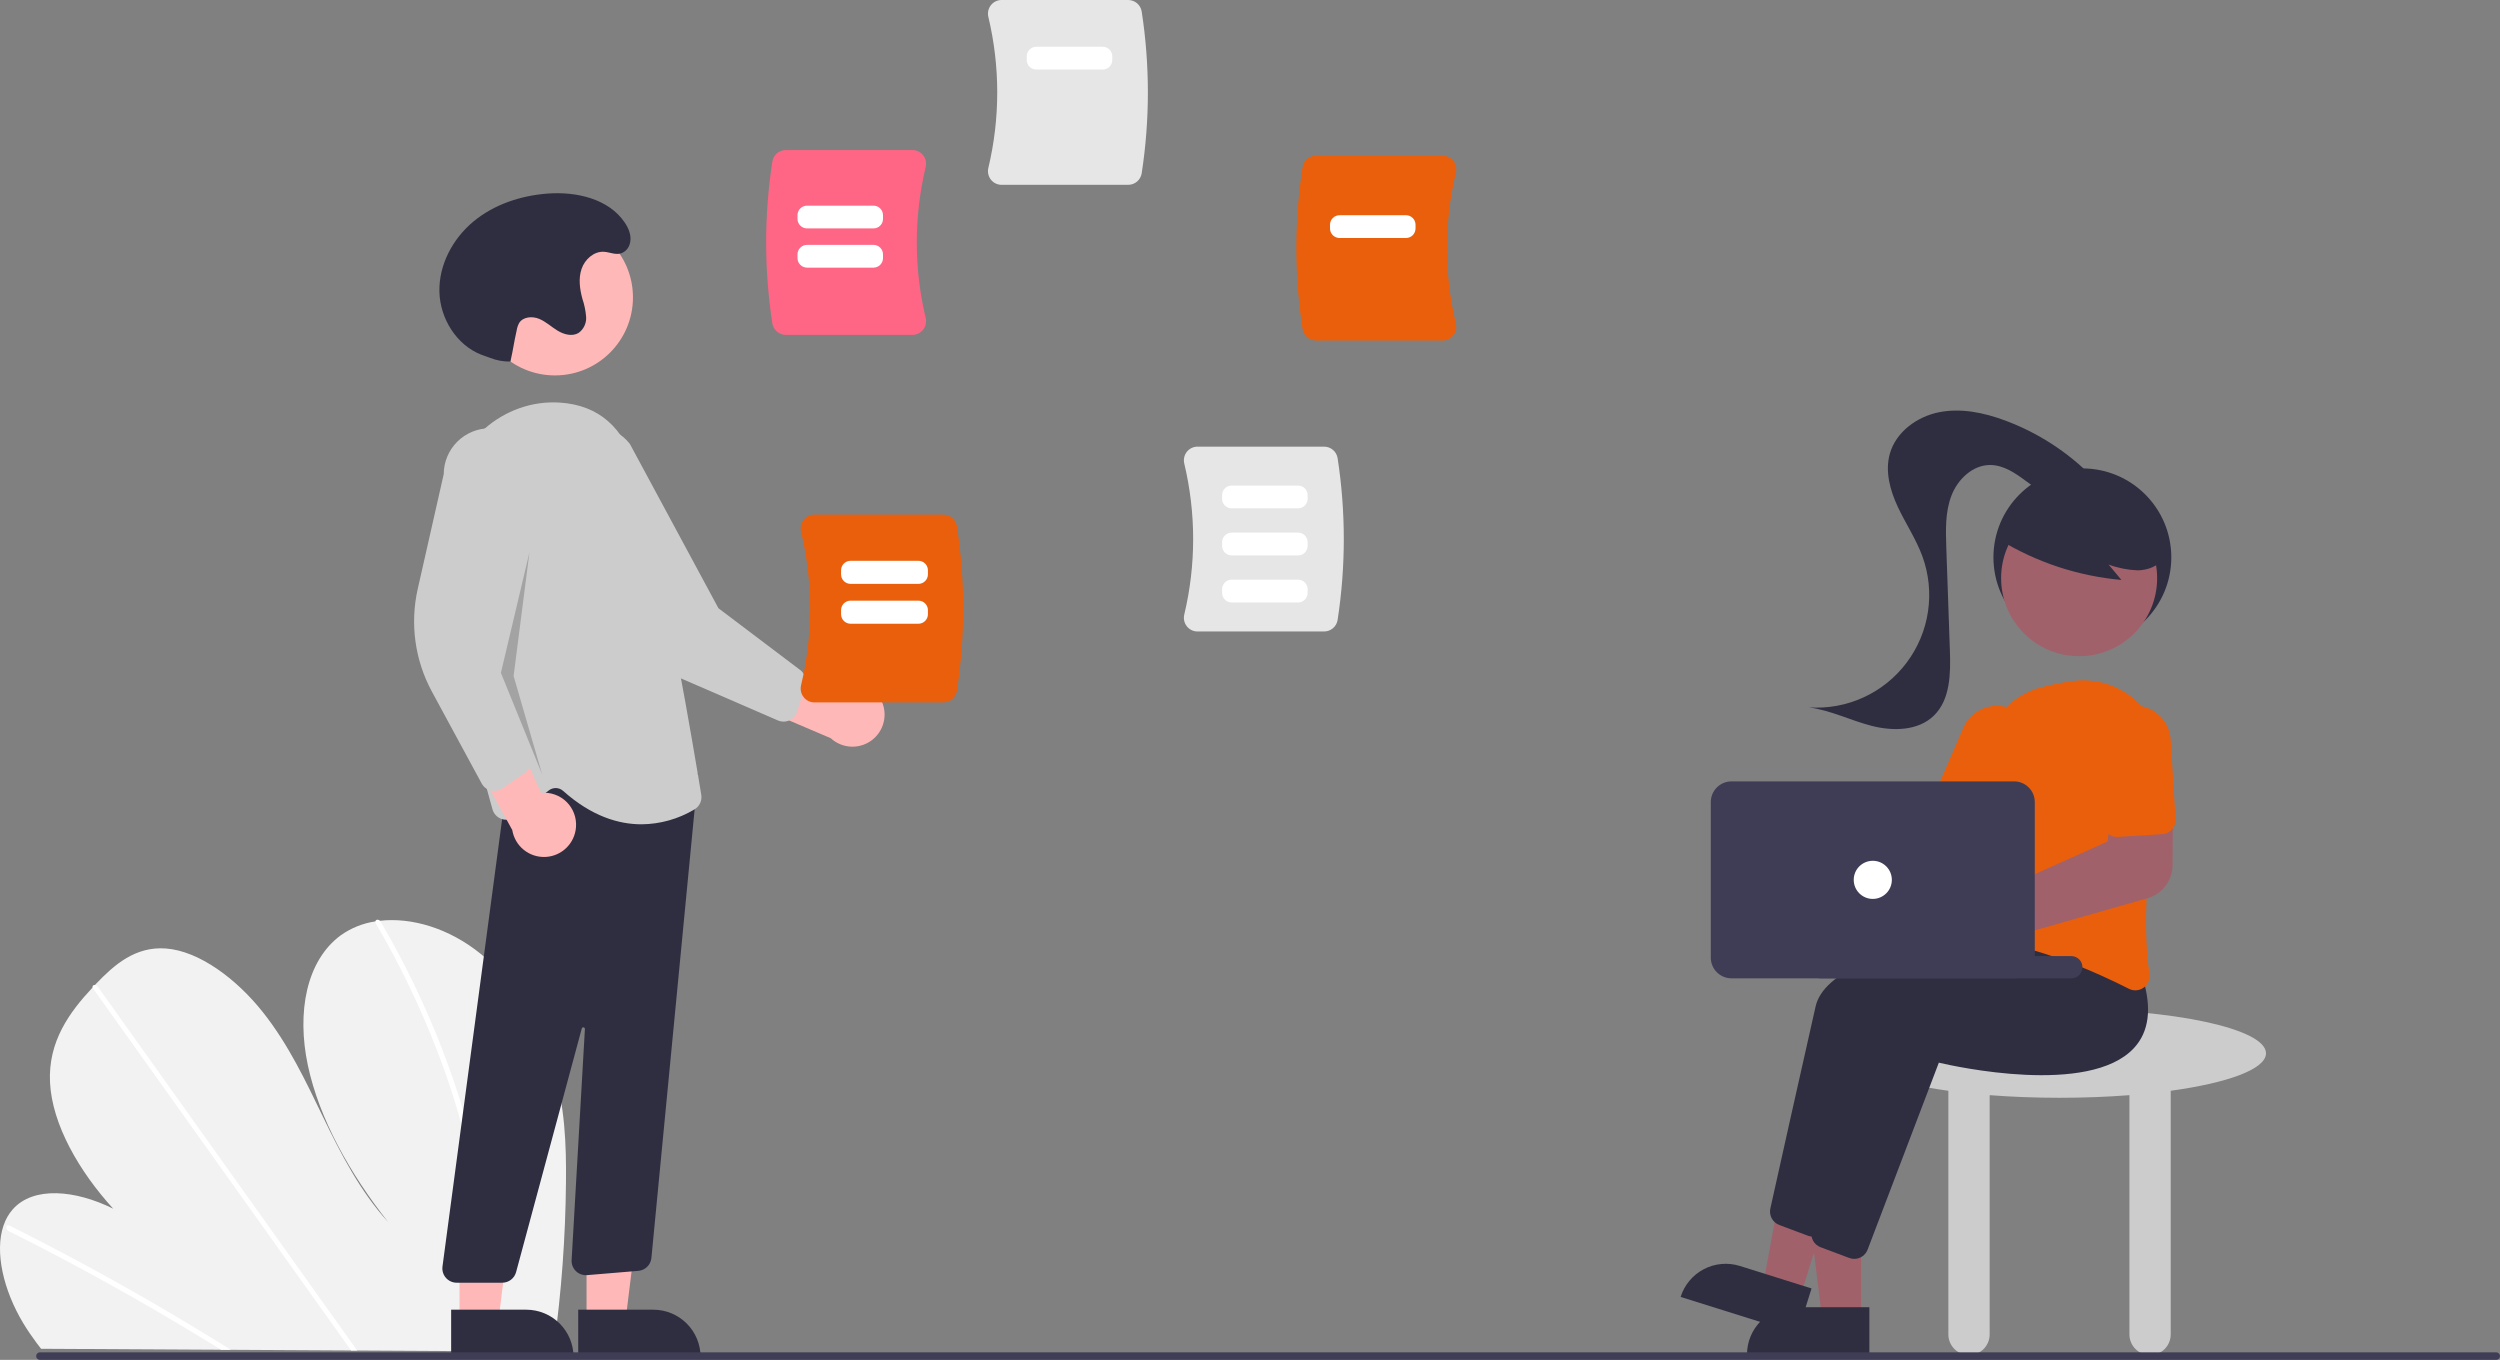 <svg width="364" height="198" viewBox="0 0 364 198" fill="none" xmlns="http://www.w3.org/2000/svg">
<rect x="0" y="0" width="364" height="198" fill="#808080" stroke="none"/>
<g clip-path="url(#clip0_11_165)">
<path d="M82.404 172.17C82.334 180.132 81.751 188.081 80.658 195.967C80.62 196.244 80.578 196.521 80.54 196.798L5.981 196.381C5.762 196.106 5.546 195.828 5.337 195.546C4.641 194.614 3.989 193.655 3.39 192.664C0.511 187.886 -0.807 182.291 0.514 178.432L0.538 178.372C0.823 177.527 1.272 176.746 1.86 176.075C4.871 172.686 10.959 173.251 16.483 175.986C11.528 170.562 7.582 163.718 7.282 157.608C6.988 151.649 10.104 147.392 13.484 143.775C13.595 143.655 13.706 143.539 13.817 143.422C13.871 143.363 13.928 143.306 13.981 143.246C16.618 140.489 19.692 137.772 24.142 138.1C29.022 138.462 34.432 142.549 38.226 147.312C42.02 152.072 44.541 157.479 47.096 162.756C49.654 168.03 52.422 173.439 56.528 177.947C50.967 170.913 46.484 162.91 44.828 155.127C43.171 147.343 44.629 139.868 49.585 136.202C51.09 135.124 52.831 134.421 54.662 134.153C54.876 134.118 55.093 134.089 55.314 134.064C59.902 133.542 65.38 135.128 70.04 138.921C75.173 143.097 78.731 149.288 80.502 155.166C82.272 161.043 82.461 166.701 82.404 172.17Z" fill="#F2F2F2"/>
<path d="M33.623 196.536L32.197 196.528C31.744 196.245 31.29 195.965 30.833 195.689C30.55 195.51 30.264 195.338 29.977 195.163C25.248 192.275 20.489 189.504 15.701 186.852C10.917 184.197 6.109 181.664 1.277 179.254C1.149 179.198 1.045 179.1 0.982 178.975C0.919 178.85 0.902 178.707 0.934 178.571C0.939 178.553 0.947 178.536 0.958 178.521C1.025 178.395 1.176 178.342 1.396 178.45C1.988 178.747 2.584 179.044 3.177 179.348C8.022 181.8 12.847 184.374 17.65 187.07C22.451 189.765 27.223 192.579 31.969 195.511C32.069 195.572 32.169 195.636 32.269 195.697C32.721 195.977 33.17 196.256 33.623 196.536Z" fill="white"/>
<path d="M52.006 196.639L51.124 196.634C50.925 196.355 50.73 196.077 50.531 195.799C45.859 189.248 41.188 182.696 36.519 176.145C28.871 165.42 21.226 154.694 13.583 143.969C13.538 143.911 13.504 143.845 13.484 143.775C13.419 143.537 13.593 143.398 13.817 143.423C13.911 143.436 14.001 143.469 14.082 143.521C14.162 143.572 14.23 143.639 14.283 143.719C18.57 149.734 22.857 155.746 27.142 161.757C34.749 172.429 42.356 183.099 49.961 193.769C50.445 194.446 50.929 195.127 51.413 195.804C51.611 196.082 51.81 196.36 52.006 196.639Z" fill="white"/>
<path d="M71.646 191.519C71.601 193.005 71.503 194.467 71.375 195.915C71.35 196.192 71.325 196.469 71.3 196.746L70.375 196.741C70.403 196.464 70.431 196.187 70.456 195.91C70.652 193.817 70.79 191.701 70.809 189.527C70.834 183.5 70.247 177.487 69.056 171.578C67.791 165.217 65.975 158.977 63.627 152.931C61.163 146.554 58.193 140.384 54.744 134.481C54.679 134.385 54.65 134.269 54.662 134.153C54.7 133.89 55.051 133.812 55.314 134.064C55.366 134.113 55.41 134.169 55.447 134.231C55.873 134.965 56.292 135.701 56.703 136.439C60.025 142.375 62.868 148.566 65.205 154.953C67.432 161.02 69.126 167.268 70.267 173.629C71.336 179.529 71.798 185.524 71.646 191.519Z" fill="white"/>
<path d="M329.93 153.363C329.93 149.787 316.471 146.888 299.869 146.888C283.267 146.888 269.808 149.787 269.808 153.363C269.808 155.655 275.341 157.667 283.682 158.817V194.292C283.682 195.089 283.999 195.854 284.563 196.418C285.127 196.982 285.891 197.298 286.689 197.298C287.486 197.298 288.25 196.982 288.814 196.418C289.378 195.854 289.695 195.089 289.695 194.292V159.456C292.873 159.703 296.297 159.837 299.869 159.837C303.441 159.837 306.865 159.703 310.044 159.456V194.292C310.044 195.089 310.36 195.854 310.924 196.418C311.488 196.982 312.252 197.298 313.05 197.298C313.847 197.298 314.612 196.982 315.175 196.418C315.739 195.854 316.056 195.089 316.056 194.292V158.817C324.397 157.667 329.93 155.655 329.93 153.363Z" fill="#CCCCCC"/>
<path d="M303.193 94.1C310.345 94.1 316.142 88.302 316.142 81.15C316.142 73.998 310.345 68.201 303.193 68.201C296.041 68.201 290.244 73.998 290.244 81.15C290.244 88.302 296.041 94.1 303.193 94.1Z" fill="#2F2E41"/>
<path d="M270.967 191.944H265.297L262.6 170.075H270.968L270.967 191.944Z" fill="#A0616A"/>
<path d="M261.248 190.324H272.182V197.209H254.363C254.363 196.305 254.541 195.41 254.887 194.574C255.233 193.739 255.74 192.98 256.379 192.341C257.019 191.701 257.778 191.194 258.613 190.848C259.448 190.502 260.343 190.324 261.248 190.324Z" fill="#2F2E41"/>
<path d="M262.117 188.78L256.707 187.082L260.681 165.408L268.665 167.914L262.117 188.78Z" fill="#A0616A"/>
<path d="M253.328 184.324L263.761 187.598L261.7 194.167L244.698 188.832C244.968 187.969 245.406 187.168 245.987 186.475C246.567 185.781 247.278 185.209 248.079 184.79C248.881 184.372 249.757 184.115 250.657 184.035C251.558 183.955 252.465 184.053 253.328 184.324Z" fill="#2F2E41"/>
<path d="M263.961 180.054C263.713 180.054 263.467 180.009 263.234 179.922L259.063 178.358C258.595 178.181 258.206 177.841 257.967 177.401C257.728 176.961 257.655 176.45 257.762 175.961C258.812 171.239 262.391 155.163 264.351 146.54C266.675 136.312 300.583 134.412 302.025 134.336L302.143 134.329L305.958 139.123C307.336 143.553 306.899 147.008 304.659 149.393C298.123 156.352 278.609 152.034 276.282 151.488L265.91 178.714C265.759 179.108 265.492 179.448 265.144 179.687C264.796 179.926 264.384 180.054 263.961 180.054Z" fill="#2F2E41"/>
<path d="M269.974 183.292C269.725 183.292 269.479 183.247 269.247 183.159L265.075 181.595C264.607 181.418 264.218 181.078 263.979 180.638C263.74 180.198 263.667 179.687 263.774 179.198C264.824 174.476 268.403 158.4 270.363 149.777C272.687 139.549 306.595 137.649 308.037 137.573L308.155 137.567L311.97 142.36C313.348 146.79 312.911 150.246 310.671 152.631C304.135 159.589 284.621 155.271 282.294 154.725L271.922 181.952C271.771 182.346 271.504 182.685 271.156 182.924C270.808 183.163 270.396 183.292 269.974 183.292Z" fill="#2F2E41"/>
<path d="M257.905 116.685C258.059 116.89 258.195 117.107 258.315 117.334L281.124 119.737L284.407 115.235L291.849 119.302L285.4 130.227L257.426 123.094C256.72 123.782 255.822 124.239 254.85 124.404C253.878 124.569 252.879 124.434 251.986 124.018C251.093 123.601 250.347 122.922 249.849 122.072C249.351 121.221 249.124 120.239 249.197 119.256C249.271 118.273 249.642 117.336 250.261 116.569C250.88 115.802 251.718 115.242 252.663 114.963C253.609 114.684 254.616 114.699 255.553 115.007C256.489 115.315 257.31 115.9 257.905 116.685L257.905 116.685Z" fill="#A0616A"/>
<path d="M310.911 144.195C310.581 144.193 310.257 144.114 309.963 143.963C305.402 141.644 296.521 137.627 288.285 136.787C288.003 136.759 287.73 136.673 287.484 136.533C287.237 136.394 287.022 136.205 286.853 135.977C286.681 135.748 286.558 135.485 286.492 135.206C286.425 134.926 286.417 134.636 286.468 134.354C287.211 130.24 288.916 119.764 288.696 111.368C288.632 108.786 289.447 106.26 291.009 104.203C292.571 102.147 294.786 100.683 297.29 100.052C298.798 99.654 300.329 99.353 301.874 99.148C303.651 98.923 305.456 99.118 307.144 99.715C308.832 100.313 310.356 101.298 311.595 102.591C312.834 103.884 313.753 105.449 314.278 107.161C314.804 108.873 314.921 110.685 314.62 112.45C313.151 121.151 311.671 133.303 312.958 141.786C313.017 142.167 312.969 142.556 312.821 142.911C312.672 143.266 312.429 143.573 312.116 143.798C311.767 144.054 311.345 144.193 310.911 144.195Z" fill="#EA5F0B"/>
<path d="M289.118 122.064C288.834 122.064 288.553 122.005 288.292 121.892L282.35 119.32C281.844 119.1 281.446 118.688 281.243 118.175C281.04 117.662 281.049 117.09 281.267 116.583L285.86 105.973C286.137 105.331 286.538 104.751 287.04 104.264C287.541 103.778 288.134 103.395 288.783 103.138C289.433 102.881 290.127 102.754 290.825 102.765C291.524 102.776 292.214 102.924 292.855 103.202C293.496 103.479 294.076 103.88 294.562 104.382C295.048 104.884 295.431 105.477 295.688 106.126C295.945 106.776 296.071 107.47 296.06 108.169C296.049 108.867 295.9 109.557 295.622 110.198L291.029 120.808C290.867 121.181 290.6 121.498 290.261 121.721C289.922 121.944 289.525 122.064 289.118 122.064V122.064Z" fill="#EA5F0B"/>
<path d="M302.72 95.539C308.993 95.539 314.079 90.453 314.079 84.18C314.079 77.907 308.993 72.821 302.72 72.821C296.446 72.821 291.361 77.907 291.361 84.18C291.361 90.453 296.446 95.539 302.72 95.539Z" fill="#A0616A"/>
<path d="M291.156 78.599C296.537 81.884 302.602 83.882 308.881 84.44L307.013 82.201C308.373 82.704 309.805 82.988 311.254 83.043C312.702 83.02 314.219 82.463 315.04 81.271C315.407 80.678 315.624 80.006 315.675 79.311C315.725 78.616 315.607 77.919 315.329 77.28C314.76 76.005 313.874 74.897 312.755 74.061C310.772 72.492 308.432 71.439 305.943 70.994C303.454 70.549 300.894 70.727 298.49 71.512C296.842 72.004 295.365 72.951 294.23 74.245C293.153 75.573 291.08 76.757 291.631 78.375L291.156 78.599Z" fill="#2F2E41"/>
<path d="M304.63 69.432C301.047 65.799 296.712 62.996 291.929 61.219C288.858 60.082 285.517 59.379 282.307 60.025C279.097 60.671 276.061 62.891 275.166 66.041C274.434 68.616 275.19 71.389 276.326 73.813C277.463 76.237 278.98 78.485 279.899 81C280.836 83.566 281.118 86.325 280.719 89.028C280.32 91.73 279.252 94.29 277.612 96.475C275.973 98.66 273.813 100.401 271.33 101.54C268.847 102.679 266.119 103.179 263.393 102.996C266.547 103.419 269.454 104.901 272.537 105.69C275.619 106.479 279.258 106.426 281.549 104.217C283.973 101.881 284.021 98.081 283.904 94.717C283.73 89.715 283.555 84.713 283.381 79.712C283.292 77.161 283.217 74.528 284.136 72.147C285.056 69.767 287.242 67.682 289.795 67.704C291.729 67.72 293.441 68.892 294.992 70.047C296.544 71.203 298.185 72.436 300.112 72.608C302.039 72.78 304.239 71.354 304.095 69.425" fill="#2F2E41"/>
<path d="M283.623 141.277C282.87 141.276 282.127 141.108 281.447 140.785C280.767 140.463 280.167 139.993 279.69 139.411C279.213 138.828 278.872 138.148 278.69 137.417C278.508 136.687 278.49 135.925 278.638 135.187C278.786 134.449 279.096 133.753 279.545 133.149C279.995 132.545 280.572 132.049 281.237 131.695C281.901 131.341 282.636 131.139 283.387 131.104C284.139 131.068 284.89 131.2 285.584 131.489H285.585C285.794 131.577 285.996 131.68 286.191 131.796L306.883 122.507L307.464 116.895L316.383 116.656L316.324 125.999C316.313 127.081 315.954 128.131 315.299 128.993C314.644 129.854 313.728 130.482 312.689 130.782L288.491 137.67C288.444 137.83 288.388 137.987 288.325 138.141C287.937 139.068 287.283 139.861 286.447 140.418C285.61 140.976 284.628 141.275 283.623 141.277V141.277Z" fill="#A0616A"/>
<path d="M315.628 121.236C315.374 121.364 315.097 121.439 314.813 121.456L308.35 121.854C307.8 121.887 307.258 121.7 306.845 121.335C306.432 120.969 306.18 120.455 306.146 119.904L305.436 108.364C305.392 107.666 305.486 106.967 305.713 106.305C305.939 105.644 306.294 105.033 306.757 104.509C307.219 103.985 307.781 103.557 308.409 103.25C309.037 102.943 309.72 102.763 310.417 102.72C311.115 102.677 311.815 102.772 312.476 103C313.137 103.228 313.747 103.583 314.27 104.047C314.793 104.511 315.22 105.073 315.526 105.701C315.832 106.33 316.011 107.013 316.053 107.711L316.762 119.251C316.787 119.656 316.693 120.06 316.491 120.413C316.29 120.765 315.99 121.051 315.628 121.236L315.628 121.236Z" fill="#EA5F0B"/>
<path d="M301.582 142.443H265.047C264.617 142.443 264.206 142.273 263.902 141.969C263.599 141.666 263.428 141.254 263.428 140.825C263.428 140.396 263.599 139.984 263.902 139.68C264.206 139.377 264.617 139.206 265.047 139.206H301.582C302.012 139.206 302.423 139.377 302.727 139.68C303.031 139.984 303.201 140.396 303.201 140.825C303.201 141.254 303.031 141.666 302.727 141.969C302.423 142.273 302.012 142.443 301.582 142.443Z" fill="#3F3D56"/>
<path d="M249.091 139.437V116.776C249.092 115.979 249.409 115.215 249.973 114.651C250.536 114.088 251.3 113.771 252.097 113.77H293.258C294.055 113.771 294.819 114.088 295.383 114.651C295.946 115.215 296.263 115.979 296.264 116.776V139.437C296.263 140.234 295.946 140.998 295.383 141.562C294.819 142.126 294.055 142.443 293.258 142.443H252.097C251.3 142.443 250.536 142.126 249.973 141.562C249.409 140.998 249.092 140.234 249.091 139.437Z" fill="#3F3D56"/>
<path d="M272.678 130.882C274.21 130.882 275.452 129.639 275.452 128.107C275.452 126.574 274.21 125.332 272.678 125.332C271.145 125.332 269.903 126.574 269.903 128.107C269.903 129.639 271.145 130.882 272.678 130.882Z" fill="white"/>
<path d="M128.005 101.439C127.63 100.872 127.135 100.393 126.556 100.038C125.976 99.682 125.326 99.458 124.65 99.381C123.975 99.304 123.291 99.377 122.646 99.593C122.001 99.809 121.412 100.164 120.919 100.632L106.234 93.052L107.147 101.592L120.952 107.481C121.794 108.256 122.892 108.696 124.036 108.716C125.181 108.737 126.293 108.337 127.162 107.592C128.031 106.847 128.597 105.81 128.753 104.676C128.908 103.541 128.642 102.39 128.005 101.439H128.005Z" fill="#FFB8B8"/>
<path d="M114.953 104.876C114.688 104.998 114.399 105.063 114.107 105.066C113.815 105.069 113.525 105.01 113.257 104.894L99.307 98.843C94.538 96.775 90.682 93.044 88.457 88.346L81.123 72.866C80.582 72.171 80.183 71.376 79.95 70.526C79.716 69.677 79.652 68.789 79.761 67.915C79.871 67.041 80.152 66.197 80.588 65.431C81.024 64.665 81.606 63.993 82.302 63.453C82.998 62.912 83.794 62.514 84.644 62.282C85.493 62.049 86.381 61.986 87.255 62.097C88.129 62.207 88.973 62.489 89.738 62.926C90.503 63.363 91.175 63.946 91.714 64.643L104.605 88.559L116.507 97.551C116.848 97.809 117.101 98.166 117.232 98.573C117.364 98.98 117.367 99.418 117.241 99.827L116.073 103.6C115.947 104.005 115.702 104.362 115.368 104.623C115.24 104.723 115.101 104.808 114.953 104.876Z" fill="#CCCCCC"/>
<path d="M80.8 54.661C87.074 54.661 92.159 49.576 92.159 43.302C92.159 37.029 87.074 31.943 80.8 31.943C74.527 31.943 69.442 37.029 69.442 43.302C69.442 49.576 74.527 54.661 80.8 54.661Z" fill="#FFB8B8"/>
<path d="M85.401 192.311H91.071L93.769 170.441H85.4L85.401 192.311Z" fill="#FFB8B8"/>
<path d="M102.006 197.575L84.186 197.576L84.186 190.691L95.121 190.691C96.947 190.691 98.698 191.416 99.989 192.707C101.281 193.998 102.006 195.749 102.006 197.575L102.006 197.575Z" fill="#2F2E41"/>
<path d="M66.902 192.311H72.572L75.269 170.441H66.901L66.902 192.311Z" fill="#FFB8B8"/>
<path d="M83.507 197.575L65.688 197.576L65.687 190.691L76.622 190.691C78.448 190.691 80.199 191.416 81.49 192.707C82.781 193.998 83.507 195.749 83.507 197.575L83.507 197.575Z" fill="#2F2E41"/>
<path d="M64.922 186.051C64.727 185.828 64.582 185.566 64.496 185.282C64.41 184.998 64.386 184.7 64.425 184.406L74.352 109.953L99.015 114.142L101.647 112.562L94.841 183.203C94.784 183.68 94.565 184.123 94.22 184.457C93.875 184.791 93.425 184.996 92.947 185.037L85.479 185.659C85.182 185.684 84.883 185.644 84.603 185.544C84.322 185.443 84.067 185.284 83.853 185.076C83.64 184.868 83.474 184.616 83.366 184.339C83.258 184.061 83.211 183.763 83.228 183.466L85.162 149.824C85.165 149.767 85.147 149.71 85.111 149.666C85.076 149.621 85.024 149.591 84.968 149.582C84.911 149.573 84.853 149.585 84.805 149.616C84.757 149.647 84.722 149.695 84.707 149.75L75.142 185.222C75.022 185.664 74.761 186.054 74.398 186.332C74.035 186.61 73.59 186.761 73.133 186.762H66.488C66.192 186.762 65.898 186.698 65.629 186.576C65.358 186.453 65.118 186.275 64.922 186.051Z" fill="#2F2E41"/>
<path d="M82.003 115.165C81.72 114.908 81.356 114.759 80.974 114.743C80.593 114.728 80.218 114.846 79.914 115.078L74.983 118.913C74.715 119.122 74.399 119.262 74.064 119.321C73.729 119.38 73.385 119.356 73.061 119.251C72.737 119.145 72.445 118.962 72.208 118.717C71.972 118.472 71.799 118.173 71.706 117.846C69.287 109.376 63.807 88.054 65.157 73.048C65.922 64.541 73.268 58.077 81.531 58.619C87.181 58.996 90.897 62.255 92.578 68.305C96.704 83.161 101.239 110.411 102.106 115.723C102.175 116.136 102.117 116.559 101.941 116.937C101.764 117.316 101.478 117.633 101.118 117.846C98.785 119.246 96.12 119.996 93.399 120.018C90.106 120.018 86.159 118.872 82.003 115.165Z" fill="#CCCCCC"/>
<path d="M83.863 120.449C83.918 119.772 83.824 119.09 83.588 118.453C83.351 117.815 82.978 117.238 82.493 116.76C82.009 116.283 81.427 115.917 80.786 115.69C80.145 115.462 79.463 115.377 78.786 115.442L71.908 100.415L67.356 107.697L74.586 120.851C74.77 121.981 75.362 123.004 76.249 123.727C77.137 124.449 78.259 124.821 79.403 124.771C80.546 124.722 81.632 124.254 82.454 123.458C83.276 122.661 83.778 121.591 83.863 120.449H83.863Z" fill="#FFB8B8"/>
<path d="M71.472 115.1C71.188 115.032 70.921 114.904 70.689 114.727C70.457 114.549 70.266 114.324 70.126 114.067L62.884 100.697C60.407 96.126 59.675 90.811 60.824 85.741L64.606 69.035C64.61 68.154 64.787 67.282 65.127 66.47C65.468 65.657 65.965 64.92 66.591 64.299C67.217 63.679 67.958 63.188 68.774 62.855C69.589 62.522 70.463 62.352 71.344 62.357C72.224 62.361 73.096 62.539 73.908 62.88C74.72 63.221 75.457 63.719 76.077 64.346C76.696 64.972 77.186 65.714 77.519 66.53C77.852 67.346 78.02 68.219 78.015 69.1L73.399 95.874L77.216 110.295C77.324 110.708 77.303 111.145 77.155 111.547C77.007 111.948 76.74 112.294 76.389 112.538L73.141 114.787C72.792 115.028 72.379 115.157 71.955 115.157C71.793 115.157 71.631 115.138 71.472 115.1Z" fill="#CCCCCC"/>
<path opacity="0.2" d="M77.094 80.392L72.931 97.966L78.943 112.765L74.781 98.428L77.094 80.392Z" fill="black"/>
<path d="M74.319 52.643C73.308 52.662 72.304 52.48 71.364 52.108C70.951 51.949 70.522 51.818 70.109 51.659C66.464 50.25 64.062 46.368 63.977 42.462C63.891 38.555 65.914 34.763 68.918 32.264C71.922 29.765 75.813 28.482 79.71 28.185C83.907 27.866 88.633 28.93 90.978 32.425C91.602 33.356 92.039 34.485 91.669 35.608C91.558 35.947 91.36 36.251 91.095 36.49C90.048 37.421 89.004 36.721 87.936 36.659C86.468 36.574 85.15 37.762 84.677 39.153C84.203 40.545 84.411 42.077 84.794 43.496C85.085 44.35 85.269 45.237 85.341 46.137C85.372 46.588 85.287 47.04 85.094 47.449C84.902 47.858 84.608 48.211 84.241 48.475C83.324 49.029 82.119 48.708 81.202 48.155C80.284 47.601 79.491 46.832 78.5 46.425C77.509 46.017 76.177 46.108 75.6 47.011C75.417 47.339 75.293 47.698 75.234 48.069C74.717 50.425 74.836 50.287 74.319 52.643L74.319 52.643Z" fill="#2F2E41"/>
<path d="M172.804 91.191C172.615 90.952 172.484 90.674 172.419 90.377C172.354 90.08 172.358 89.772 172.43 89.477C174.155 82.252 174.155 74.723 172.43 67.498C172.358 67.203 172.354 66.895 172.419 66.598C172.484 66.301 172.615 66.023 172.804 65.784C172.988 65.549 173.224 65.359 173.493 65.229C173.761 65.099 174.057 65.032 174.355 65.032H192.795C193.266 65.033 193.722 65.201 194.081 65.507C194.44 65.812 194.679 66.235 194.755 66.7C195.958 74.512 195.958 82.463 194.755 90.275C194.679 90.74 194.44 91.163 194.081 91.468C193.722 91.774 193.266 91.942 192.795 91.943H174.355C174.057 91.944 173.761 91.876 173.493 91.746C173.224 91.616 172.988 91.426 172.804 91.191Z" fill="#E6E6E6"/>
<path d="M144.277 26.158C144.089 25.92 143.957 25.642 143.893 25.345C143.828 25.048 143.832 24.74 143.904 24.445C145.629 17.22 145.629 9.69 143.904 2.465C143.832 2.17 143.828 1.862 143.893 1.566C143.957 1.269 144.089 0.99 144.277 0.752C144.462 0.517 144.698 0.327 144.966 0.197C145.235 0.066 145.53 -0.001 145.829 9.88291e-06H164.269C164.741 0.001 165.196 0.169 165.555 0.474C165.914 0.78 166.153 1.203 166.229 1.668C167.432 9.48 167.432 17.43 166.229 25.243C166.153 25.708 165.914 26.13 165.555 26.436C165.196 26.741 164.741 26.909 164.269 26.91H145.829C145.53 26.911 145.235 26.844 144.966 26.713C144.698 26.583 144.462 26.393 144.277 26.158Z" fill="#E6E6E6"/>
<path d="M189.652 47.912C188.449 40.1 188.449 32.149 189.652 24.337C189.728 23.872 189.967 23.449 190.326 23.144C190.685 22.838 191.14 22.67 191.611 22.669H210.051C210.35 22.669 210.645 22.736 210.914 22.866C211.183 22.996 211.419 23.186 211.603 23.422C211.792 23.66 211.923 23.938 211.988 24.235C212.053 24.532 212.049 24.84 211.977 25.135C210.252 32.36 210.252 39.889 211.976 47.114C212.049 47.409 212.053 47.717 211.988 48.014C211.923 48.311 211.792 48.589 211.603 48.828C211.419 49.063 211.183 49.253 210.914 49.383C210.645 49.513 210.35 49.581 210.051 49.58H191.611C191.14 49.579 190.685 49.411 190.326 49.105C189.967 48.8 189.728 48.377 189.652 47.912Z" fill="#EA5F0B"/>
<path d="M112.454 47.089C111.251 39.277 111.251 31.326 112.454 23.514C112.53 23.049 112.769 22.626 113.128 22.321C113.487 22.015 113.942 21.847 114.413 21.846H132.854C133.152 21.845 133.447 21.913 133.716 22.043C133.985 22.173 134.221 22.363 134.405 22.598C134.594 22.837 134.725 23.115 134.79 23.412C134.855 23.709 134.851 24.017 134.779 24.312C133.054 31.537 133.054 39.066 134.779 46.291C134.851 46.586 134.855 46.894 134.79 47.191C134.725 47.488 134.594 47.766 134.405 48.004C134.221 48.239 133.985 48.429 133.716 48.56C133.447 48.69 133.152 48.757 132.854 48.757H114.413C113.942 48.755 113.487 48.587 113.128 48.282C112.769 47.977 112.53 47.554 112.454 47.089Z" fill="#FF6584"/>
<path d="M117.015 101.51C116.823 101.267 116.689 100.984 116.624 100.683C116.558 100.381 116.562 100.068 116.635 99.768C118.389 92.424 118.389 84.771 116.635 77.427C116.562 77.127 116.558 76.814 116.624 76.513C116.689 76.211 116.823 75.928 117.015 75.686C117.202 75.447 117.442 75.254 117.715 75.121C117.988 74.989 118.288 74.921 118.592 74.922H137.335C137.814 74.922 138.277 75.093 138.642 75.404C139.006 75.714 139.249 76.144 139.327 76.617C140.549 84.557 140.549 92.638 139.327 100.579C139.249 101.051 139.006 101.481 138.642 101.792C138.277 102.102 137.814 102.273 137.335 102.274H118.592C118.288 102.275 117.988 102.206 117.715 102.074C117.442 101.942 117.202 101.749 117.015 101.51Z" fill="#EA5F0B"/>
<path d="M5.819 198H363.449C363.595 198 363.735 197.942 363.839 197.839C363.942 197.735 364 197.595 364 197.449C364 197.303 363.942 197.163 363.839 197.06C363.735 196.957 363.595 196.899 363.449 196.899H5.819C5.746 196.898 5.675 196.913 5.608 196.94C5.541 196.968 5.48 197.008 5.428 197.059C5.377 197.111 5.336 197.171 5.309 197.238C5.281 197.305 5.267 197.377 5.267 197.449C5.267 197.522 5.281 197.594 5.309 197.66C5.336 197.727 5.377 197.788 5.428 197.839C5.48 197.89 5.541 197.931 5.608 197.959C5.675 197.986 5.746 198 5.819 198Z" fill="#3F3D56"/>
<path d="M133.718 85.014H123.844C123.477 85.013 123.124 84.867 122.864 84.607C122.604 84.347 122.457 83.994 122.457 83.626V83.037C122.457 82.669 122.604 82.317 122.864 82.056C123.124 81.796 123.477 81.65 123.844 81.65H133.718C134.086 81.65 134.439 81.796 134.699 82.056C134.959 82.317 135.105 82.669 135.106 83.037V83.626C135.105 83.994 134.959 84.347 134.699 84.607C134.439 84.867 134.086 85.013 133.718 85.014Z" fill="white"/>
<path d="M133.718 90.817H123.844C123.477 90.816 123.124 90.67 122.864 90.41C122.604 90.15 122.457 89.797 122.457 89.429V88.84C122.457 88.472 122.604 88.12 122.864 87.859C123.124 87.599 123.477 87.453 123.844 87.453H133.718C134.086 87.453 134.439 87.599 134.699 87.859C134.959 88.12 135.105 88.472 135.106 88.84V89.429C135.105 89.797 134.959 90.15 134.699 90.41C134.439 90.67 134.086 90.816 133.718 90.817Z" fill="white"/>
<path d="M127.179 33.259H117.502C117.134 33.258 116.782 33.112 116.522 32.852C116.262 32.592 116.115 32.239 116.115 31.871V31.329C116.115 30.962 116.262 30.609 116.522 30.349C116.782 30.089 117.134 29.942 117.502 29.942H127.179C127.547 29.942 127.899 30.089 128.16 30.349C128.42 30.609 128.566 30.962 128.566 31.329V31.871C128.566 32.239 128.42 32.592 128.16 32.852C127.899 33.112 127.547 33.258 127.179 33.259Z" fill="white"/>
<path d="M189.003 74.017H179.326C178.958 74.016 178.605 73.87 178.345 73.61C178.085 73.35 177.939 72.997 177.939 72.629V72.087C177.939 71.719 178.085 71.367 178.345 71.106C178.605 70.846 178.958 70.7 179.326 70.7H189.003C189.37 70.7 189.723 70.846 189.983 71.106C190.243 71.367 190.39 71.719 190.39 72.087V72.629C190.39 72.997 190.243 73.35 189.983 73.61C189.723 73.87 189.37 74.016 189.003 74.017Z" fill="white"/>
<path d="M189.003 80.868H179.326C178.958 80.867 178.605 80.721 178.345 80.461C178.085 80.201 177.939 79.848 177.939 79.48V78.938C177.939 78.57 178.085 78.218 178.345 77.957C178.605 77.697 178.958 77.551 179.326 77.551H189.003C189.37 77.551 189.723 77.697 189.983 77.957C190.243 78.218 190.39 78.57 190.39 78.938V79.48C190.39 79.848 190.243 80.201 189.983 80.461C189.723 80.721 189.37 80.867 189.003 80.868Z" fill="white"/>
<path d="M189.003 87.719H179.326C178.958 87.718 178.605 87.572 178.345 87.312C178.085 87.052 177.939 86.699 177.939 86.331V85.789C177.939 85.421 178.085 85.068 178.345 84.808C178.605 84.548 178.958 84.402 179.326 84.401H189.003C189.37 84.402 189.723 84.548 189.983 84.808C190.243 85.068 190.39 85.421 190.39 85.789V86.331C190.39 86.699 190.243 87.052 189.983 87.312C189.723 87.572 189.37 87.718 189.003 87.719Z" fill="white"/>
<path d="M127.179 38.968H117.502C117.134 38.968 116.782 38.821 116.522 38.561C116.262 38.301 116.115 37.948 116.115 37.581V37.038C116.115 36.67 116.262 36.318 116.522 36.058C116.782 35.798 117.134 35.651 117.502 35.651H127.179C127.547 35.651 127.899 35.798 128.16 36.058C128.42 36.318 128.566 36.67 128.566 37.038V37.581C128.566 37.948 128.42 38.301 128.16 38.561C127.899 38.821 127.547 38.968 127.179 38.968Z" fill="white"/>
<path d="M160.559 10.126H150.883C150.515 10.126 150.162 9.979 149.902 9.719C149.642 9.459 149.496 9.106 149.495 8.739V8.196C149.496 7.829 149.642 7.476 149.902 7.216C150.162 6.956 150.515 6.809 150.883 6.809H160.559C160.927 6.809 161.28 6.956 161.54 7.216C161.8 7.476 161.946 7.829 161.947 8.196V8.739C161.946 9.106 161.8 9.459 161.54 9.719C161.28 9.979 160.927 10.126 160.559 10.126Z" fill="white"/>
<path d="M204.714 34.653H195.037C194.669 34.653 194.316 34.506 194.056 34.246C193.796 33.986 193.65 33.633 193.649 33.266V32.723C193.65 32.355 193.796 32.003 194.056 31.743C194.316 31.483 194.669 31.336 195.037 31.336H204.714C205.081 31.336 205.434 31.483 205.694 31.743C205.954 32.003 206.101 32.355 206.101 32.723V33.266C206.101 33.633 205.954 33.986 205.694 34.246C205.434 34.506 205.081 34.653 204.714 34.653Z" fill="white"/>
</g>
<defs>
<clipPath id="clip0_11_165">
<rect width="364" height="198" fill="white"/>
</clipPath>
</defs>
</svg>
